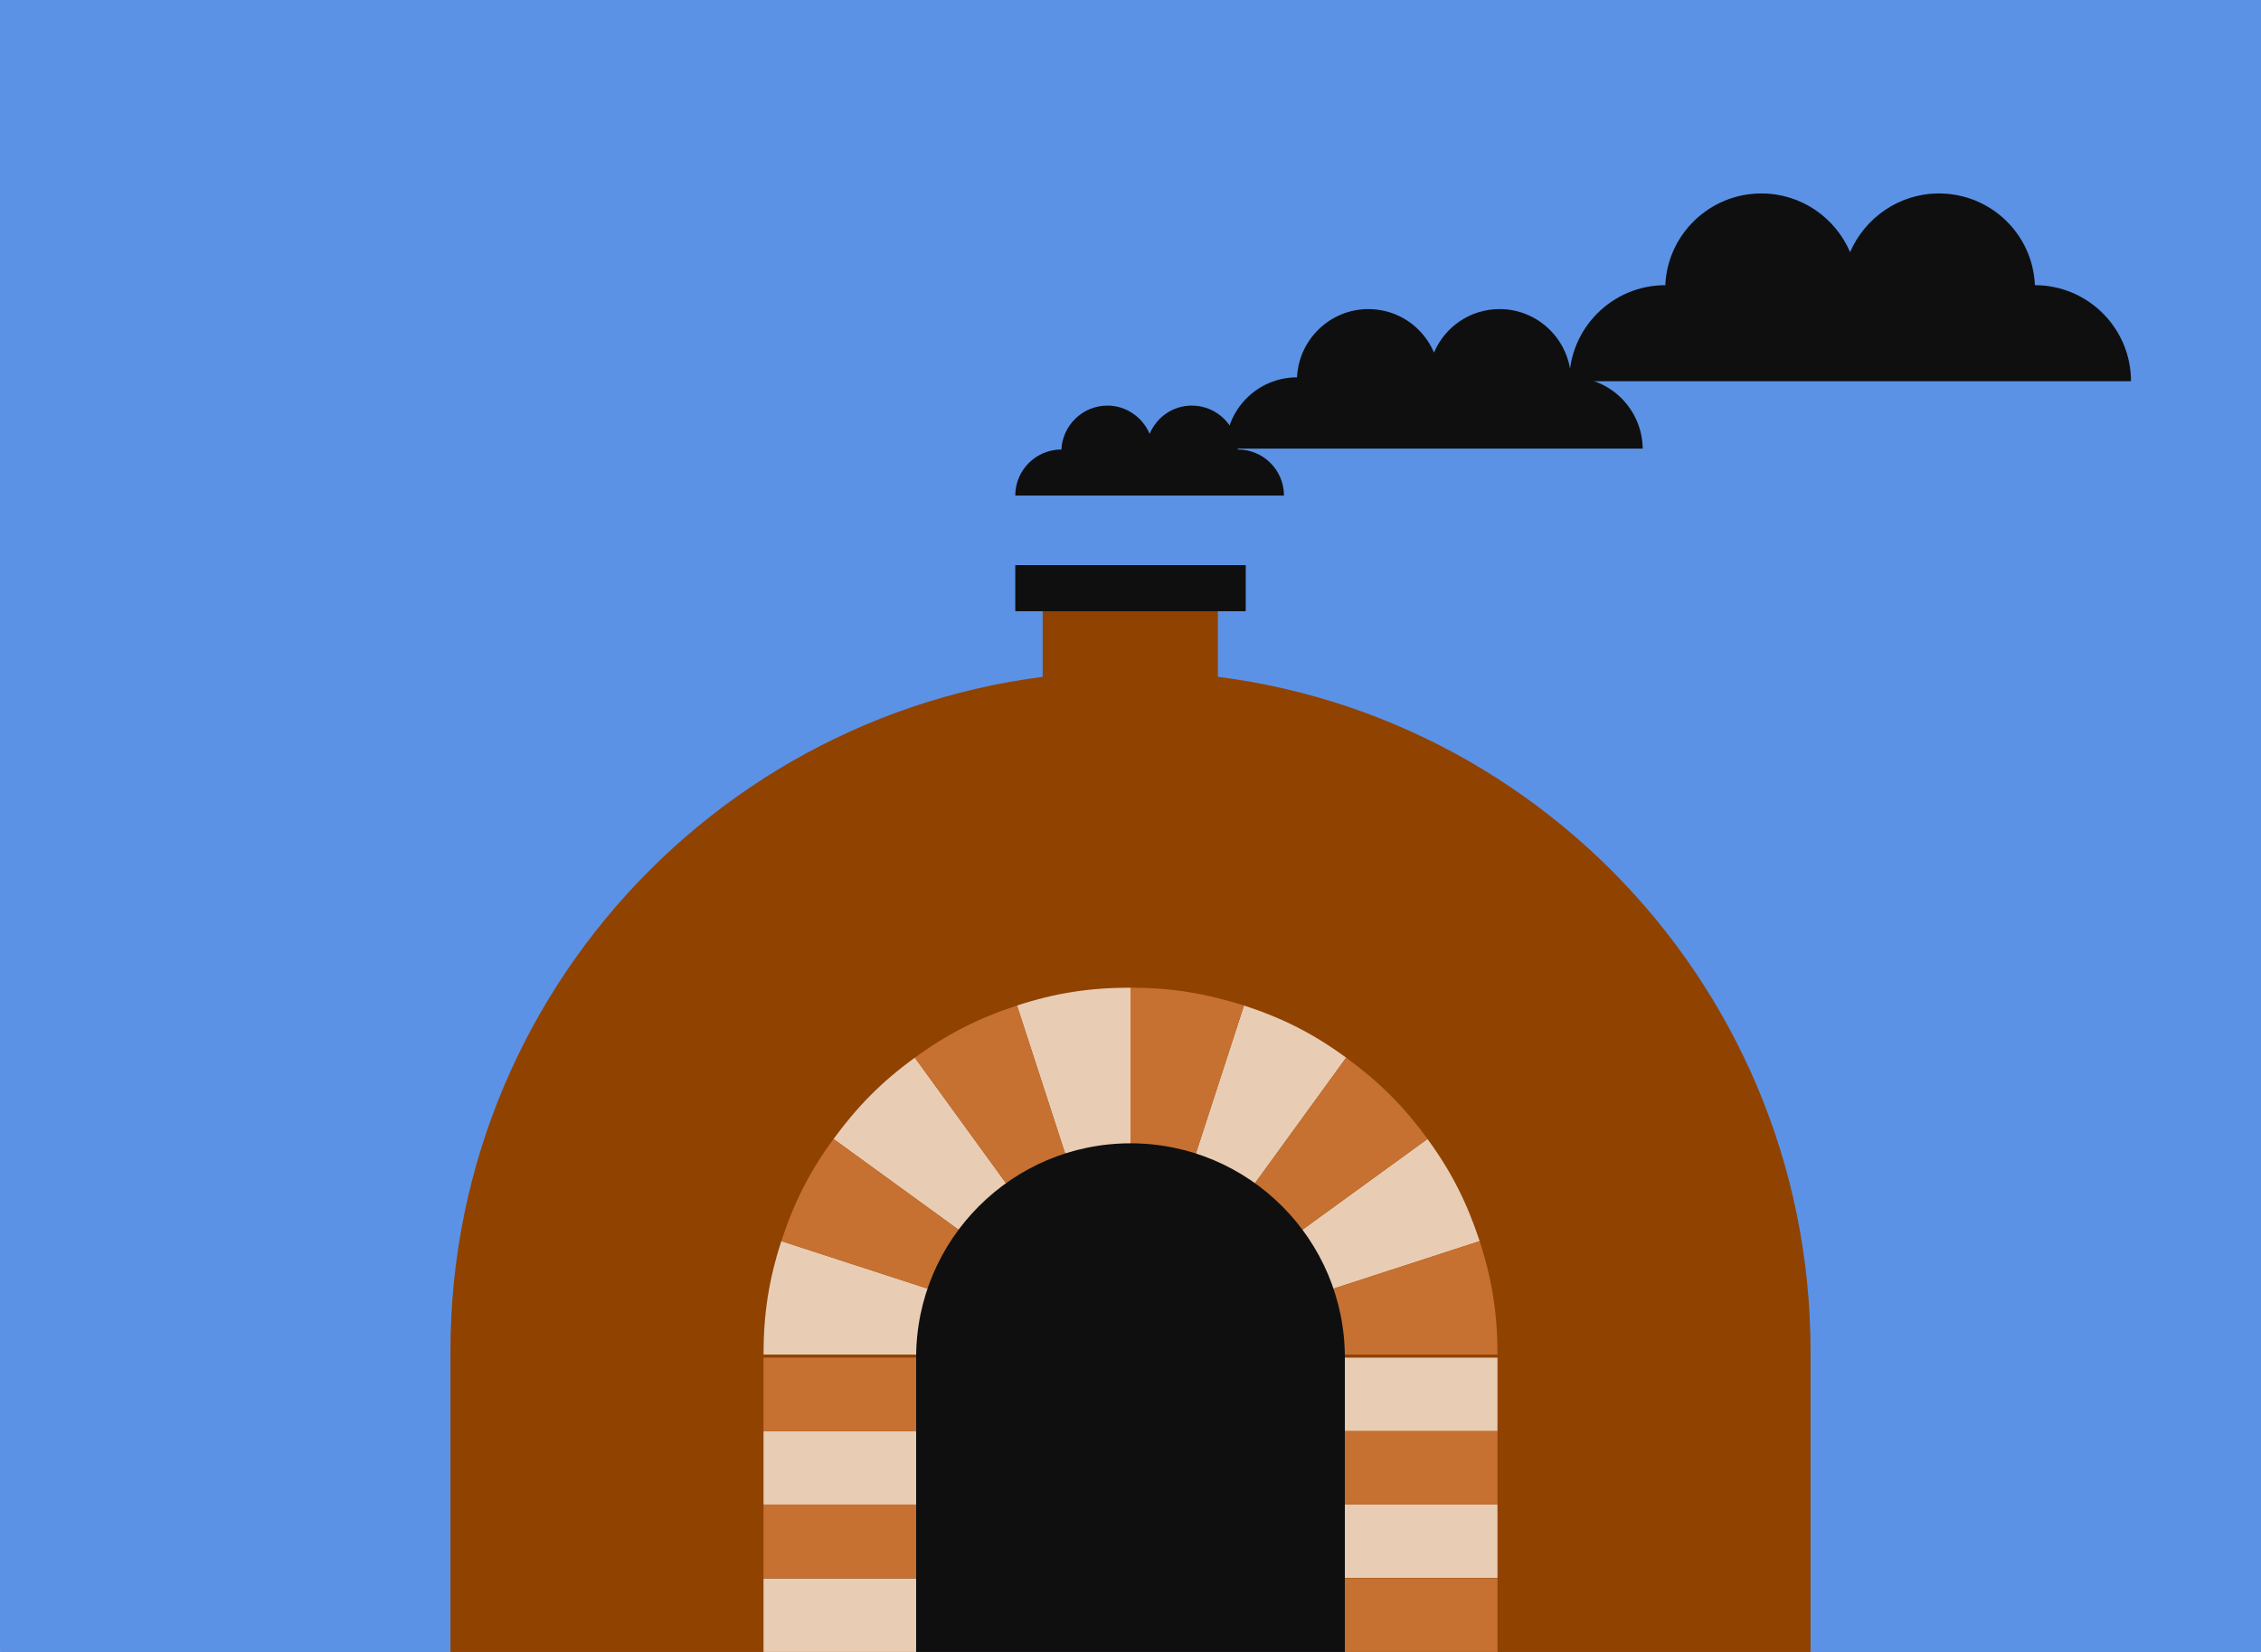 <?xml version="1.0" encoding="utf-8"?>
<!DOCTYPE svg PUBLIC "-//W3C//DTD SVG 1.1//EN" "http://www.w3.org/Graphics/SVG/1.1/DTD/svg11.dtd">
<svg version="1.1" xmlns="http://www.w3.org/2000/svg" xmlns:xlink="http://www.w3.org/1999/xlink" x="0px" y="0px" width="520px"
	 height="100%" viewBox="0 0 520 380" enable-background="new 0 0 520 380" xml:space="preserve" preserveAspectRatio="none">
<g id="FONDS">
	<rect x="0.1" fill="#7E4CAC" width="520" height="380"/>
	<rect fill="#5B92E5" width="520" height="380"/>
</g>
<g id="ILLUS">
	<path fill="#0F0F0F" d="M284.7,103.4L284.7,103.4L284.7,103.4c-0.3-5.6-4.9-10.1-10.6-10.1c-4.4,0-8.1,2.7-9.7,6.5
		c-1.6-3.8-5.4-6.5-9.7-6.5c-5.7,0-10.3,4.5-10.6,10.1h0c-5.8,0-10.6,4.7-10.6,10.6H244h10.6h19.5h10.6h10.6
		C295.3,108.2,290.6,103.4,284.7,103.4z"/>
	<path fill="#0F0F0F" d="M361.3,86.8L361.3,86.8L361.3,86.8c-0.4-8.7-7.6-15.7-16.4-15.7c-6.8,0-12.6,4.1-15.1,10
		c-2.5-5.9-8.3-10-15.1-10c-8.8,0-16,7-16.4,15.7h0c-9.1,0-16.4,7.4-16.4,16.4h16.4h16.4h30.3h16.4h16.4
		C377.7,94.2,370.4,86.8,361.3,86.8z"/>
	<path fill="#0F0F0F" d="M468,65.6L468,65.6L468,65.6c-0.5-11.8-10.2-21.1-22.1-21.1c-9.1,0-17,5.6-20.4,13.5
		c-3.4-7.9-11.2-13.5-20.4-13.5c-11.9,0-21.6,9.4-22.1,21.1h0c-12.2,0-22.1,9.9-22.1,22.1h22.1h22.1h40.7H468h22.1
		C490.1,75.5,480.2,65.6,468,65.6z"/>
	<g>
		<path fill="#904200" d="M260,154.4c-86.4,0-156.4,70-156.4,156.4V380h312.8v-69.2C416.4,224.4,346.4,154.4,260,154.4z"/>
		<g>
			<g>
				<path fill="#E8CDB4" d="M260,311.6l-26.1-80.3c8.9-2.9,16.8-4.1,26.1-4.1V311.6z"/>
			</g>
		</g>
		<g>
			<g>
				<path fill="#E8CDB4" d="M260,311.6L191.7,262c5.5-7.5,11.1-13.2,18.7-18.7L260,311.6z"/>
			</g>
		</g>
		<g>
			<g>
				<path fill="#E8CDB4" d="M260,311.6h-84.4c0-9.3,1.2-17.2,4.1-26.1L260,311.6z"/>
			</g>
		</g>
		<g>
			<g>
				<path fill="#E8CDB4" d="M260,311.6l68.3-49.6c5.5,7.5,9.1,14.7,12,23.5L260,311.6z"/>
			</g>
		</g>
		<g>
			<g>
				<path fill="#E8CDB4" d="M260,311.6l26.1-80.3c8.9,2.9,16,6.5,23.5,12L260,311.6z"/>
			</g>
		</g>
		<rect x="309.3" y="312.3" fill="#E8CDB4" width="35.1" height="16.9"/>
		<rect x="309.3" y="346.1" fill="#E8CDB4" width="35.1" height="16.9"/>
		<rect x="175.6" y="363.1" fill="#E8CDB4" width="35.1" height="16.9"/>
		<rect x="175.6" y="329.2" fill="#E8CDB4" width="35.1" height="16.9"/>
		<g>
			<g>
				<g>
					<g>
						<g>
							<path fill="#C67131" d="M260,311.6v-84.4c9.3,0,17.2,1.3,26.1,4.1L260,311.6z"/>
						</g>
					</g>
				</g>
				<g>
					<g>
						<g>
							<path fill="#C67131" d="M260,311.6l-49.6-68.3c7.5-5.5,14.7-9.1,23.5-12L260,311.6z"/>
						</g>
					</g>
				</g>
				<g>
					<g>
						<g>
							<path fill="#C67131" d="M260,311.6l-80.3-26.1c2.9-8.9,6.5-16,12-23.5L260,311.6z"/>
						</g>
					</g>
				</g>
				<g>
					<g>
						<g>
							<path fill="#C67131" d="M260,311.6l80.3-26.1c2.9,8.9,4.1,16.8,4.1,26.1H260z"/>
						</g>
					</g>
				</g>
				<g>
					<g>
						<g>
							<path fill="#C67131" d="M260,311.6l49.6-68.3c7.5,5.5,13.2,11.1,18.7,18.7L260,311.6z"/>
						</g>
					</g>
				</g>
				<g>
					<rect x="309.3" y="329.2" fill="#C67131" width="35.1" height="16.9"/>
				</g>
				<g>
					<rect x="309.3" y="363.1" fill="#C67131" width="35.1" height="16.9"/>
				</g>
				<g>
					<rect x="175.6" y="346.1" fill="#C67131" width="35.1" height="16.9"/>
				</g>
				<g>
					<rect x="175.6" y="312.3" fill="#C67131" width="35.1" height="16.9"/>
				</g>
			</g>
		</g>
		<rect x="239.8" y="136.8" fill="#904200" width="40.3" height="34.7"/>
		<rect x="233.5" y="130" fill="#0F0F0F" width="53" height="10.6"/>
		<path fill="#0F0F0F" d="M260,263c-27.2,0-49.3,22.1-49.3,49.3h0V380h98.6v-67.7C309.3,285.1,287.2,263,260,263z"/>
	</g>
</g>
</svg>
